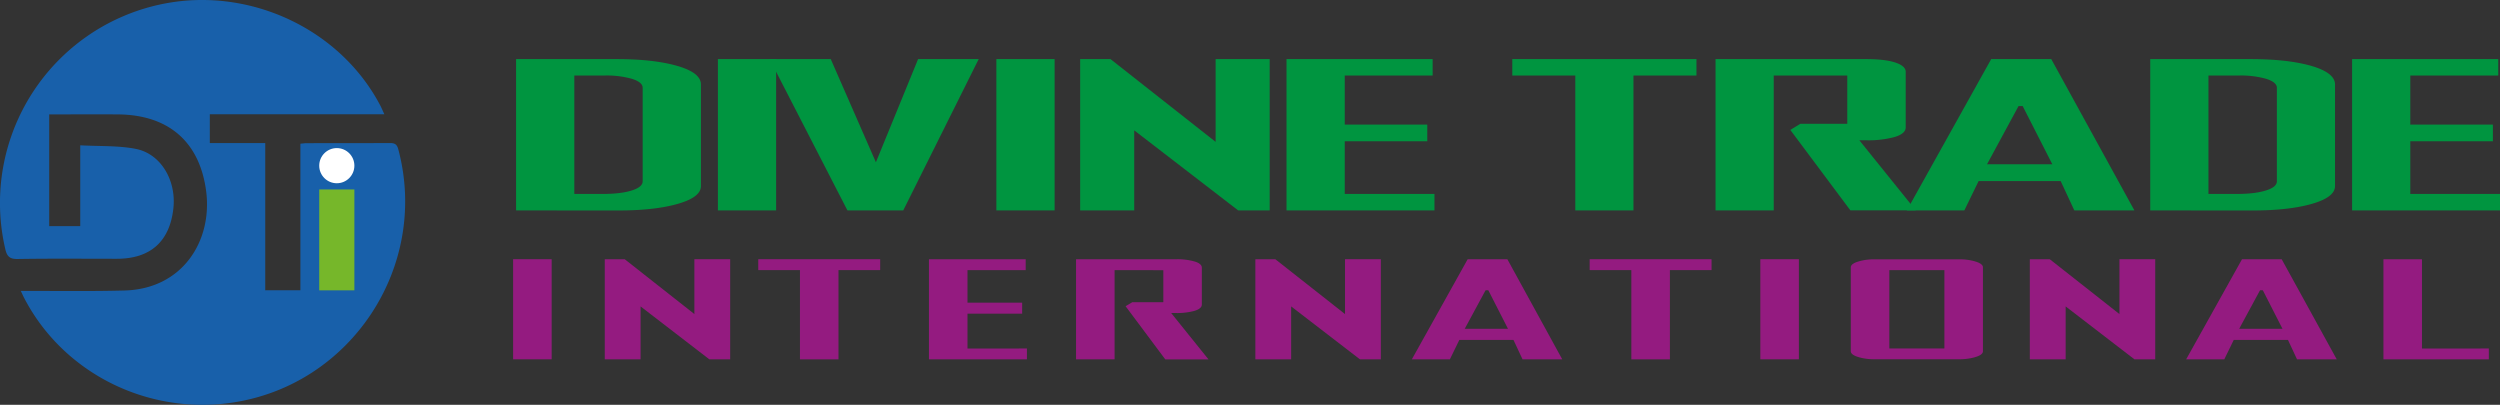 <?xml version="1.0" encoding="UTF-8"?> <svg xmlns="http://www.w3.org/2000/svg" viewBox="0 0 1248.88 202.22"><rect x="0" y="0" width="1248.88" height="202.22" fill="#333333" stroke="none"/><defs><style>.a{fill:#009540;}.b{fill:#941b80;}.c{fill:#1860aa;}.d{fill:#76b72a;}.e{fill:#fff;}</style></defs><title>EGCAsset 1100</title><path class="a" d="M257.81,105.11V29.52H308q17.52,0,29.09,3.06,13.06,3.47,13.06,9.6V92.94q0,5.84-12.66,9.2-11.38,3-28.3,3ZM286.9,37.73V96.89h14q9.6,0,15.14-1.88,5-1.68,5-4.45V43.86c0-1.84-1.75-3.33-5.24-4.45A46.23,46.23,0,0,0,302,37.73Z"></path><path class="a" d="M387.72,29.52v75.59H358.63V29.52Z"></path><path class="a" d="M423.34,105.11,384.45,29.52H415l22.56,51.54,21.08-51.54h30.27l-37.69,75.59Z"></path><path class="a" d="M526.83,29.52v75.59H497.74V29.52Z"></path><path class="a" d="M618.54,105.11l-51.94-40v40h-27V29.52h15.14l52.53,41.35V29.52h27v75.59Z"></path><path class="a" d="M716.59,96.89v8.22H642.68V29.52h73v8.21H671.77V62.26H713v8.32H671.77V96.89Z"></path><path class="a" d="M816,37.73v67.38H786.94V37.73H755.47V29.52h92v8.21Z"></path><path class="a" d="M886.07,37.73v67.38H857V29.52h75.1q9.9,0,15.14,1.87C950.38,32.52,952,34,952,35.85v27.8c0,2.11-1.92,3.73-5.74,4.85a50.18,50.18,0,0,1-13.85,1.58h-3.57l28.2,35H924.36l-30-40.17,5-3.07h23.45V37.73Z"></path><path class="a" d="M1066.24,105.11h-30l-6.82-14.65h-41l-7.13,14.65H952.56l42.15-75.59h30Zm-41-23.06L1010.44,53h-2.08L992.63,82.05Z"></path><path class="a" d="M1074.16,105.11V29.52h50.16q17.51,0,29.09,3.06,13,3.47,13.06,9.6V92.94q0,5.84-12.67,9.2-11.37,3-28.29,3Zm29.08-67.38V96.89h14q9.58,0,15.13-1.88,5.06-1.68,5.05-4.45V43.86c0-1.84-1.75-3.33-5.24-4.45a46.26,46.26,0,0,0-13.76-1.68Z"></path><path class="a" d="M1248.88,96.89v8.22H1175V29.52h73v8.21h-43.93V62.26h41.26v8.32h-41.26V96.89Z"></path><path class="b" d="M275.58,129.49v50H256.33v-50Z"></path><path class="b" d="M354.37,179.52,320,153.07v26.45H302.11v-50h10l34.77,27.37V129.49h17.88v50Z"></path><path class="b" d="M418.87,134.93v44.59H399.62V134.93H378.79v-5.44H439.7v5.44Z"></path><path class="b" d="M513,174.09v5.43H464.06v-50h48.33v5.44H483.31v16.24h27.31v5.5H483.31v17.42Z"></path><path class="b" d="M556.79,134.93v44.59H537.54v-50h49.7a31.07,31.07,0,0,1,10,1.25c2.1.74,3.14,1.72,3.14,2.94v18.4q0,2.1-3.79,3.21a33.06,33.06,0,0,1-9.17,1.05h-2.36l18.66,23.18H582.13l-19.84-26.58,3.34-2h15.52v-16Z"></path><path class="b" d="M679.38,179.52,645,153.07v26.45H627.12v-50h10l34.78,27.37V129.49H689.8v50Z"></path><path class="b" d="M780.43,179.52H760.59l-4.52-9.69H729l-4.72,9.69h-19l27.89-50h19.85Zm-27.11-15.26L743.5,145h-1.38l-10.41,19.25Z"></path><path class="b" d="M834.2,134.93v44.59H814.94V134.93H794.12v-5.44H855v5.44Z"></path><path class="b" d="M898.64,129.49v50H879.38v-50Z"></path><path class="b" d="M990.58,133.55v41.91c0,1.23-1.35,2.23-4.06,3a27.42,27.42,0,0,1-7.73,1H936.36a27.42,27.42,0,0,1-7.73-1c-2.71-.79-4.06-1.79-4.06-3V133.55c0-1.22,1.35-2.23,4.06-3a27.06,27.06,0,0,1,7.73-1h42.43a27.06,27.06,0,0,1,7.73,1C989.23,131.32,990.58,132.33,990.58,133.55Zm-19.25,40.54V134.93H943.82v39.16Z"></path><path class="b" d="M1066.29,179.52l-34.39-26.45v26.45H1014v-50h10l34.77,27.37V129.49h17.88v50Z"></path><path class="b" d="M1167.33,179.52h-19.84l-4.52-9.69h-27.11l-4.72,9.69h-19.05l27.9-50h19.84Zm-27.11-15.26L1130.4,145H1129l-10.41,19.25Z"></path><path class="b" d="M1243.3,174.09v5.43h-52.65v-50h19.25v44.6Z"></path><path class="c" d="M192,57.09H104.81V71.47H132.5V145h17.56V71.78c1.38-.12,2.28-.25,3.18-.26,13.87,0,27.74,0,41.62-.06,2.4,0,3.46.7,4.1,3.1,15.61,58.41-23.54,118-83.32,126.62C73.23,207.31,31.28,186.08,12,148.71c-.48-.92-.89-1.86-1.61-3.38h3.8c16,0,32,.22,48-.21,29.13-.77,43.88-24.9,40.83-49.31-3.14-25-18.88-38.48-44.12-38.66-11.33-.08-22.65,0-34.32,0v55.8H40.09V72.59c9.59.54,18.89.06,27.75,1.79C80.36,76.83,88.11,90.1,86.62,104c-1.77,16.58-11.44,25.26-28.18,25.27-16.54,0-33.08-.16-49.62.11-4.05.07-5.36-1.34-6.2-5.05A101.43,101.43,0,0,1,89.1.7c40.69-4.87,82,15.89,100.93,52.12C190.64,54,191.14,55.19,192,57.09Z"></path><rect class="d" x="159.47" y="94.64" width="17.56" height="50.4"></rect><circle class="e" cx="168.25" cy="82.76" r="8.78"></circle></svg> 